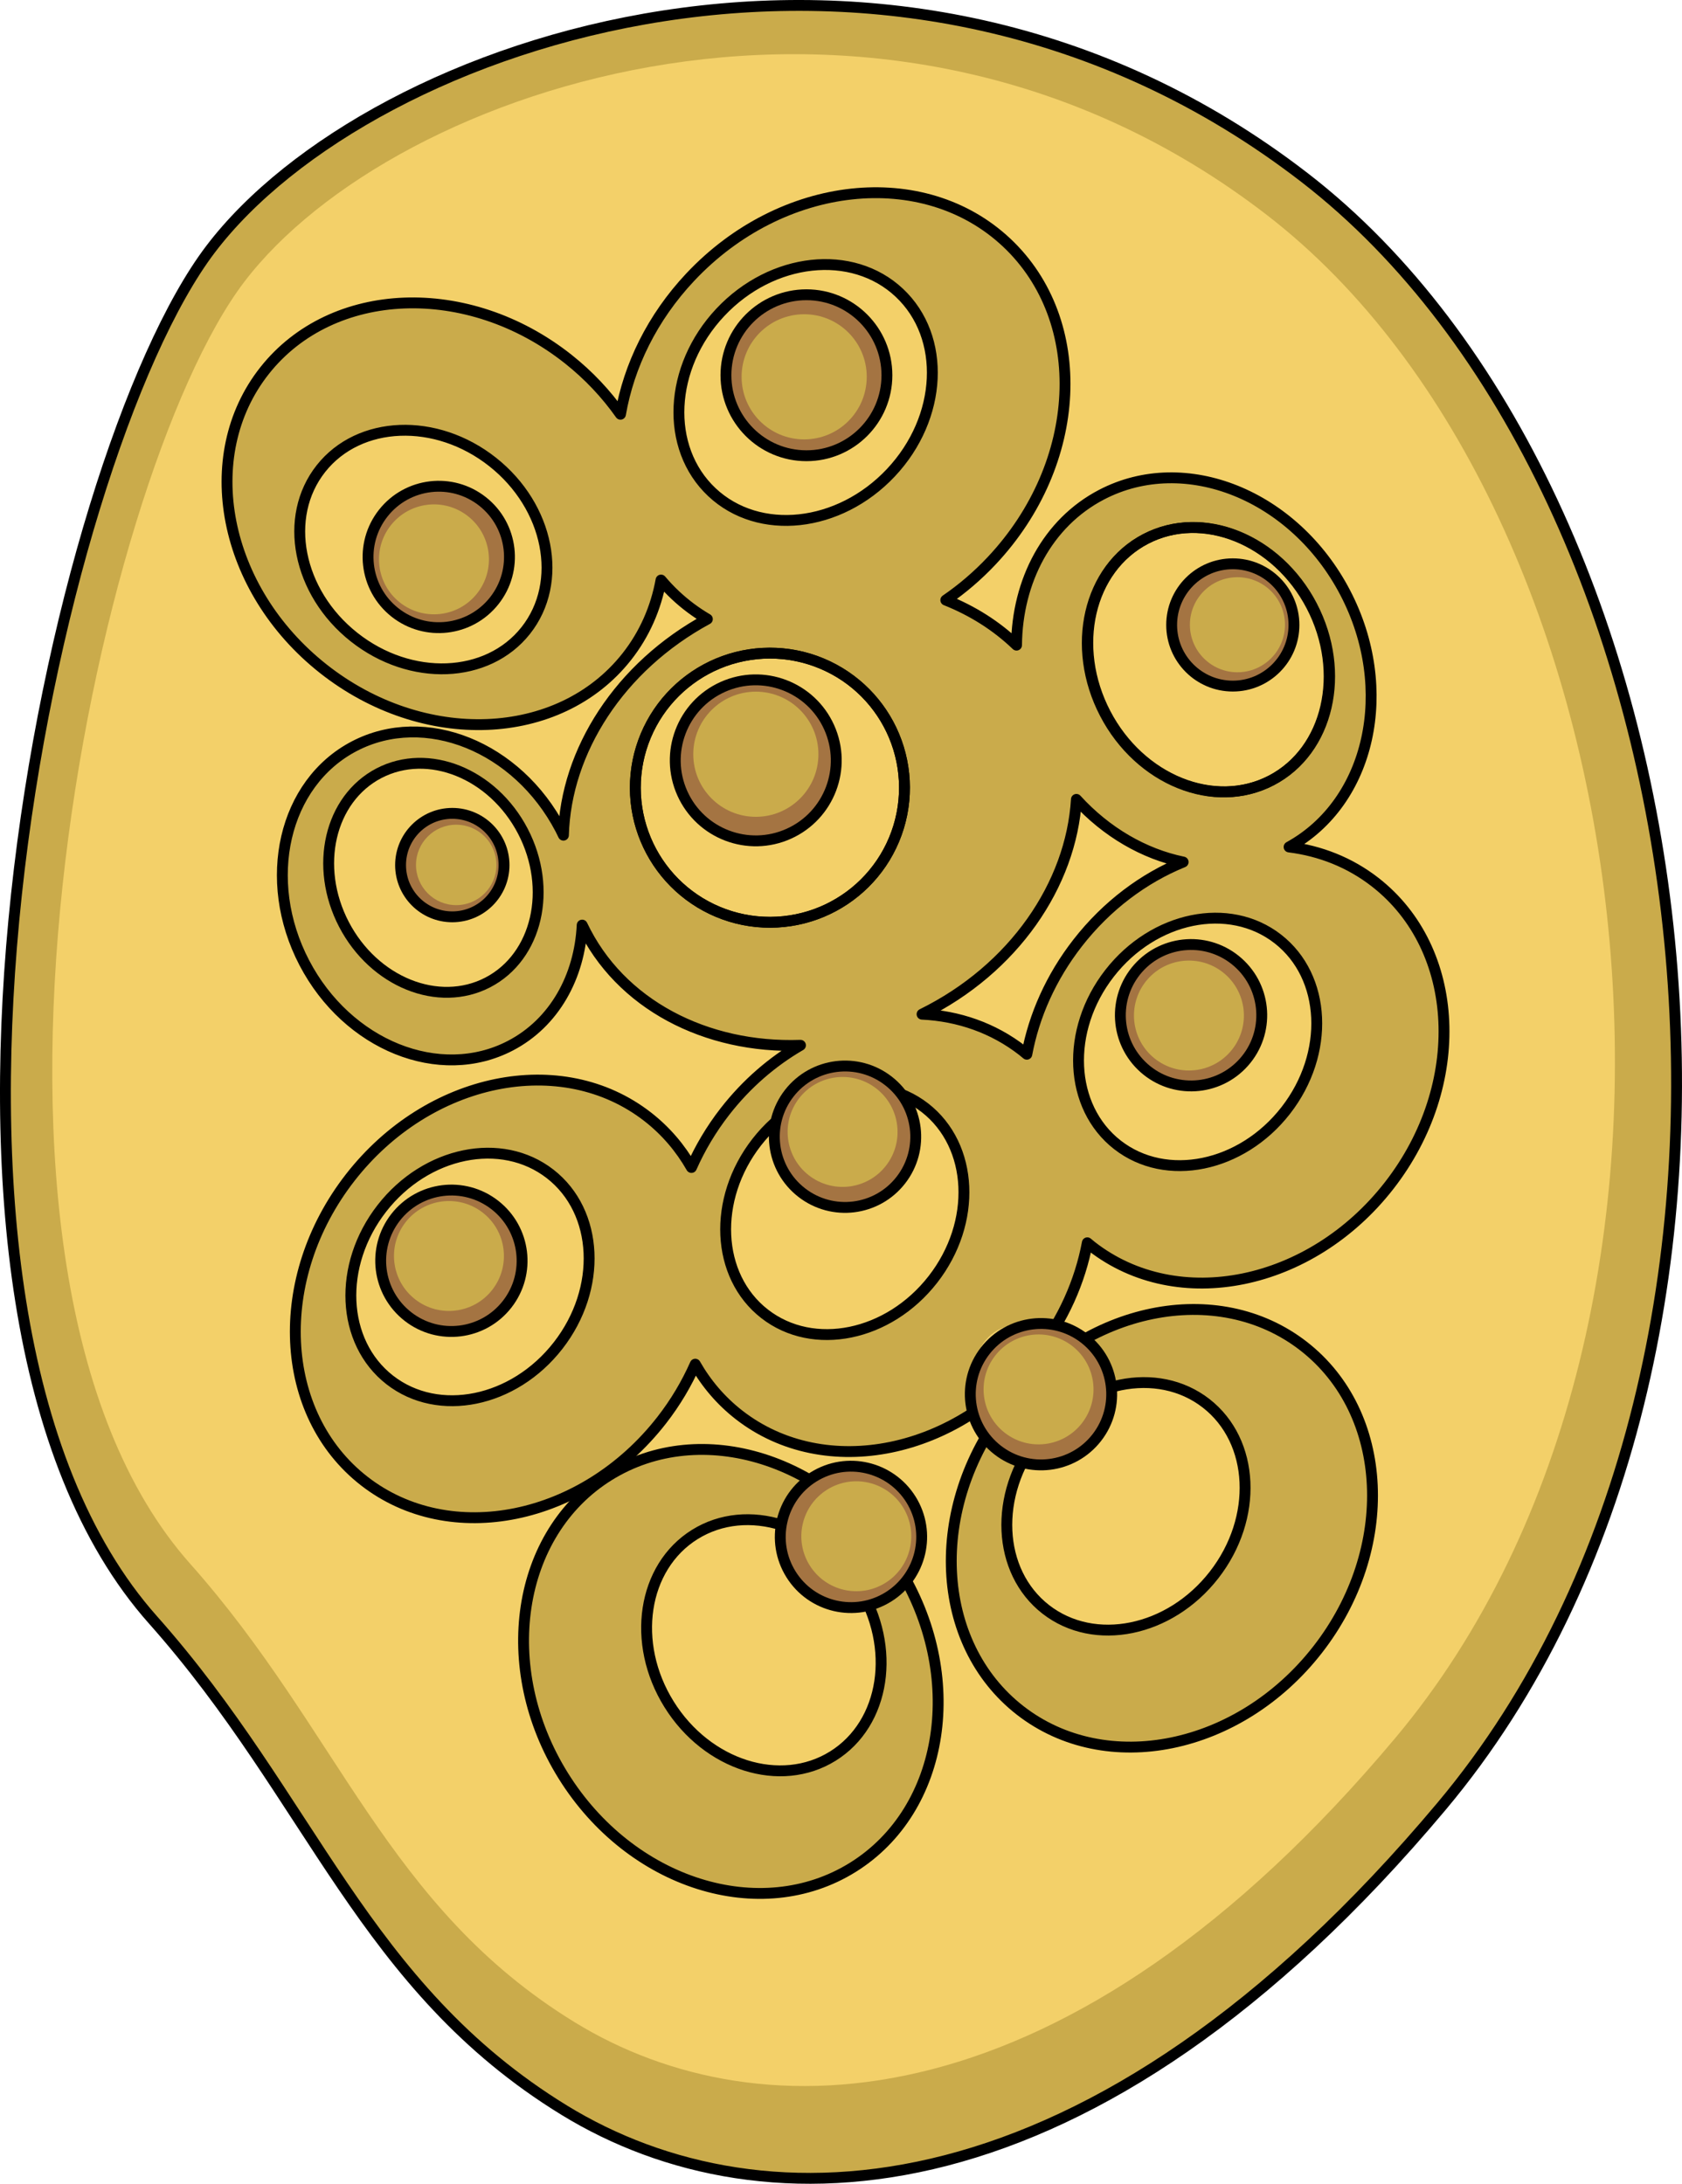<?xml version="1.0" encoding="utf-8"?>
<!-- Generator: Adobe Illustrator 16.0.0, SVG Export Plug-In . SVG Version: 6.00 Build 0)  -->
<!DOCTYPE svg PUBLIC "-//W3C//DTD SVG 1.1//EN" "http://www.w3.org/Graphics/SVG/1.1/DTD/svg11.dtd">
<svg version="1.1" id="Layer_1" xmlns="http://www.w3.org/2000/svg" xmlns:xlink="http://www.w3.org/1999/xlink" x="0px" y="0px"
	 width="387.055px" height="502.5px" viewBox="0 0 387.055 502.5" enable-background="new 0 0 387.055 502.5" xml:space="preserve">
<g>
	<path fill="#CAAB4B" d="M331.774,415.581c-80.615,96.142-156.248,97.99-201.912,69.999
		c-46.429-28.461-57.923-71.517-94.671-112.845C-29.575,299.89,11.781,105.627,48.463,57.33
		C85.147,9.032,205.817-32.013,300.192,40.854C394.565,113.72,419.286,311.216,331.774,415.581z"/>
	<path fill="#F3D069" d="M321.097,399.904c-75.383,89.9-146.105,91.63-188.806,65.455c-43.415-26.612-54.163-66.875-88.525-105.521
		c-60.563-68.117-21.892-249.77,12.409-294.931C90.477,19.744,203.313-18.637,291.565,49.5
		C379.812,117.637,402.927,302.313,321.097,399.904z"/>
	<path fill="none" stroke="#000000" stroke-width="2.5" stroke-linecap="round" stroke-linejoin="round" stroke-miterlimit="10" d="
		M331.774,415.581c-80.615,96.142-156.248,97.99-201.912,69.999c-46.429-28.461-57.923-71.517-94.671-112.845
		C-29.575,299.89,11.781,105.627,48.463,57.33C85.147,9.032,205.817-32.013,300.192,40.854
		C394.565,113.72,419.286,311.216,331.774,415.581z"/>
	<path fill="#A47442" d="M116.709,300.104c-5.519,7.093-15.738,8.364-22.83,2.845c-7.09-5.52-8.364-15.739-2.848-22.833
		c5.523-7.088,15.743-8.363,22.834-2.843C120.956,282.79,122.23,293.015,116.709,300.104z"/>
	<path fill="#CAAB4B" d="M113.292,296.779c-4.291,5.513-12.24,6.502-17.751,2.212c-5.512-4.29-6.502-12.235-2.214-17.751
		c4.294-5.51,12.239-6.501,17.754-2.21C116.592,283.319,117.583,291.268,113.292,296.779z"/>
	<path fill="#CAAB4B" d="M149.042,256.982c-19.796-15.414-50.448-9.146-68.465,13.996c-18.019,23.146-16.571,54.4,3.228,69.81
		c19.796,15.412,50.45,9.146,68.465-14C170.288,303.645,168.841,272.39,149.042,256.982z M128.429,309.62
		c-10.191,13.093-27.53,16.637-38.73,7.92c-11.199-8.718-12.017-26.397-1.824-39.49c10.19-13.092,27.53-16.639,38.729-7.919
		C137.802,278.849,138.622,296.529,128.429,309.62z"/>
	<path fill="none" stroke="#000000" stroke-width="2.5" stroke-linecap="round" stroke-linejoin="round" stroke-miterlimit="10" d="
		M116.709,300.104c-5.519,7.093-15.738,8.364-22.83,2.845c-7.09-5.52-8.364-15.739-2.848-22.833
		c5.523-7.088,15.743-8.363,22.834-2.843C120.956,282.79,122.23,293.015,116.709,300.104z"/>
	<g>
		<path fill="none" d="M294.003,216.141c-11.197-8.72-28.535-5.173-38.727,7.919c-10.193,13.092-9.375,30.771,1.824,39.488
			c11.199,8.719,28.539,5.174,38.73-7.918C306.022,242.538,305.202,224.858,294.003,216.141z"/>
		<path fill="#CAAB4B" d="M316.442,202.991c-19.795-15.414-50.447-9.146-68.463,13.998c-18.021,23.145-16.572,54.401,3.227,69.81
			c19.797,15.411,50.451,9.145,68.465-14.001C337.688,249.654,336.243,218.399,316.442,202.991z M295.831,255.631
			c-10.191,13.092-27.531,16.637-38.73,7.918c-11.199-8.717-12.018-26.396-1.824-39.488c10.191-13.093,27.529-16.639,38.727-7.919
			C305.202,224.858,306.022,242.538,295.831,255.631z"/>
	</g>
	
		<ellipse transform="matrix(0.789 0.614 -0.614 0.789 205.449 -118.681)" fill="none" stroke="#000000" stroke-width="2.5" stroke-linecap="round" stroke-linejoin="round" stroke-miterlimit="10" cx="275.554" cy="239.846" rx="25.697" ry="30.039"/>
	<path fill="#CAAB4B" d="M196.259,429.682c21.297-13.262,25.99-44.196,10.484-69.09c-15.508-24.897-45.344-34.322-66.639-21.057
		c-21.293,13.265-25.988,44.199-10.48,69.093C145.131,433.524,174.966,442.949,196.259,429.682z M153.964,392.174
		c-8.773-14.081-6.118-31.582,5.93-39.085c12.045-7.504,28.922-2.172,37.693,11.912c8.773,14.083,6.119,31.58-5.928,39.083
		S162.735,406.258,153.964,392.174z"/>
	<path fill="#CAAB4B" d="M235.29,241.762c-19.795-15.413-50.449-9.145-68.465,13.998c-18.02,23.145-16.571,54.399,3.229,69.811
		c19.795,15.409,50.449,9.145,68.465-14.001C256.536,288.426,255.089,257.171,235.29,241.762z M214.677,294.4
		c-10.191,13.093-27.529,16.639-38.73,7.92c-11.199-8.717-12.016-26.396-1.824-39.489c10.191-13.092,27.531-16.638,38.729-7.919
		C224.05,263.63,224.87,281.309,214.677,294.4z"/>
	<path fill="none" stroke="#000000" stroke-width="2.5" stroke-linecap="round" stroke-linejoin="round" stroke-miterlimit="10" d="
		M196.259,429.682c21.297-13.262,25.99-44.196,10.484-69.09c-15.508-24.897-45.344-34.322-66.639-21.057
		c-21.293,13.265-25.988,44.199-10.48,69.093C145.131,433.524,174.966,442.949,196.259,429.682z M153.964,392.174
		c-8.773-14.081-6.118-31.582,5.93-39.085c12.045-7.504,28.922-2.172,37.693,11.912c8.773,14.083,6.119,31.58-5.928,39.083
		S162.735,406.258,153.964,392.174z"/>
	<path fill="#A47442" d="M182.015,362.252c-4.754-7.628-2.422-17.659,5.207-22.41c7.625-4.749,17.656-2.42,22.412,5.205
		c4.748,7.629,2.418,17.662-5.209,22.412C196.8,372.209,186.763,369.88,182.015,362.252z"/>
	<path fill="#CAAB4B" d="M186.313,360.191c-3.693-5.93-1.881-13.733,4.049-17.426c5.928-3.692,13.727-1.881,17.424,4.048
		c3.689,5.932,1.879,13.73-4.051,17.426C197.808,367.932,190.007,366.119,186.313,360.191z"/>
	<path fill="none" stroke="#000000" stroke-width="2.5" stroke-linecap="round" stroke-linejoin="round" stroke-miterlimit="10" d="
		M182.015,362.252c-4.754-7.628-2.422-17.659,5.207-22.41c7.625-4.749,17.656-2.42,22.412,5.205
		c4.748,7.629,2.418,17.662-5.209,22.412C196.8,372.209,186.763,369.88,182.015,362.252z"/>
	<circle fill="#F1CF6A" cx="234.27" cy="314.541" r="9.675"/>
	<path fill="#CAAB4B" d="M60.882,85.281c-15.565,19.679-9.532,50.379,13.473,68.571c23.007,18.195,54.272,16.987,69.833-2.693
		c15.563-19.678,9.53-50.378-13.477-68.571C107.707,64.395,76.442,65.602,60.882,85.281z M113.361,106.297
		c13.015,10.29,16.427,27.658,7.623,38.789c-8.802,11.133-26.488,11.815-39.502,1.522c-13.014-10.291-16.427-27.657-7.622-38.789
		C82.663,96.688,100.347,96.005,113.361,106.297z"/>
	<circle fill="#A47442" cx="185.573" cy="86.347" r="18.521"/>
	<circle fill="#CAAB4B" cx="185.053" cy="86.708" r="14.399"/>
	<path fill="#CAAB4B" d="M231.657,55.837c-19.16-18.017-51.764-14.462-72.82,7.937c-21.063,22.4-22.598,55.161-3.436,73.175
		c19.158,18.014,51.764,14.461,72.82-7.939C249.28,106.609,250.817,73.849,231.657,55.837z M205.013,108.766
		c-11.912,12.672-30.355,14.682-41.193,4.491c-10.842-10.19-9.971-28.722,1.943-41.393c11.912-12.67,30.355-14.682,41.193-4.49
		C217.794,77.564,216.925,96.095,205.013,108.766z"/>
	
		<circle fill="none" stroke="#000000" stroke-width="2.5" stroke-linecap="round" stroke-linejoin="round" stroke-miterlimit="10" cx="185.573" cy="86.347" r="18.521"/>
	<path fill="#CAAB4B" d="M309.56,136.393c-11.727-22.498-36.83-32.599-56.072-22.566c-19.244,10.03-25.338,36.396-13.609,58.89
		c11.727,22.494,36.832,32.597,56.072,22.564C315.194,185.252,321.286,158.886,309.56,136.393z M292.62,179.555
		c-13.121,6.842-30.238-0.047-38.236-15.386c-7.998-15.339-3.842-33.318,9.281-40.158c13.121-6.841,30.24,0.047,38.234,15.389
		C309.896,154.738,305.743,172.718,292.62,179.555z"/>
	<path fill="#F3D069" d="M263.665,124.011c-13.123,6.84-17.279,24.819-9.281,40.158c7.998,15.338,25.115,22.228,38.236,15.386
		c13.123-6.837,17.275-24.817,9.279-40.155C293.905,124.058,276.786,117.17,263.665,124.011z"/>
	<circle fill="#A47442" cx="283.688" cy="143.804" r="14.071"/>
	<circle fill="#CAAB4B" cx="284.754" cy="143.757" r="10.939"/>
	
		<ellipse transform="matrix(0.462 0.887 -0.887 0.462 284.161 -165.022)" fill="none" stroke="#000000" stroke-width="2.5" stroke-linecap="round" stroke-linejoin="round" stroke-miterlimit="10" cx="278.143" cy="151.783" rx="31.319" ry="26.794"/>
	<path fill="none" stroke="#000000" stroke-width="2.5" stroke-linecap="round" stroke-linejoin="round" stroke-miterlimit="10" d="
		M263.665,124.011c-13.123,6.84-17.279,24.819-9.281,40.158c7.998,15.338,25.115,22.228,38.236,15.386
		c13.123-6.837,17.275-24.817,9.279-40.155C293.905,124.058,276.786,117.17,263.665,124.011z"/>
	
		<circle fill="none" stroke="#000000" stroke-width="2.5" stroke-linecap="round" stroke-linejoin="round" stroke-miterlimit="10" cx="283.688" cy="143.804" r="14.071"/>
	<path fill="#CAAB4B" d="M128.969,190.795c-9.922-19.033-31.159-27.579-47.438-19.091c-16.28,8.485-21.435,30.791-11.513,49.82
		c9.92,19.03,31.16,27.578,47.437,19.091C133.735,232.131,138.889,209.823,128.969,190.795z M112.356,226.074
		c-11.365,5.926-26.195-0.042-33.122-13.33c-6.927-13.287-3.327-28.861,8.039-34.785c11.366-5.926,26.194,0.04,33.122,13.33
		C127.322,204.574,123.723,220.149,112.356,226.074z"/>
	<circle fill="#A47442" cx="104.082" cy="199.064" r="11.904"/>
	<circle fill="#CAAB4B" cx="104.983" cy="199.025" r="9.255"/>
	
		<ellipse transform="matrix(0.462 0.887 -0.887 0.462 232.81 20.121)" fill="none" stroke="#000000" stroke-width="2.5" stroke-linecap="round" stroke-linejoin="round" stroke-miterlimit="10" cx="99.814" cy="202.017" rx="27.13" ry="23.209"/>
	
		<circle fill="none" stroke="#000000" stroke-width="2.5" stroke-linecap="round" stroke-linejoin="round" stroke-miterlimit="10" cx="104.082" cy="199.064" r="11.904"/>
	<path fill="#A47442" d="M181.513,191.852c-9.33,4.199-20.293,0.039-24.492-9.291c-4.195-9.329-0.035-20.292,9.291-24.492
		c9.332-4.195,20.295-0.037,24.49,9.292C195.001,176.688,190.841,187.657,181.513,191.852z"/>
	<circle fill="#CAAB4B" cx="173.932" cy="173.555" r="14.4"/>
	<path fill="none" stroke="#000000" stroke-width="2.5" stroke-linecap="round" stroke-linejoin="round" stroke-miterlimit="10" d="
		M181.513,191.852c-9.33,4.199-20.293,0.039-24.492-9.291c-4.195-9.329-0.035-20.292,9.291-24.492
		c9.332-4.195,20.295-0.037,24.49,9.292C195.001,176.688,190.841,187.657,181.513,191.852z"/>
	<path fill="#A47442" d="M286.249,244.413c-5.965,6.721-16.246,7.332-22.967,1.366c-6.721-5.965-7.332-16.245-1.369-22.969
		c5.967-6.717,16.248-7.332,22.969-1.365C291.601,227.408,292.214,237.694,286.249,244.413z"/>
	<path fill="#CAAB4B" d="M283.052,242.078c-4.637,5.225-12.633,5.701-17.857,1.063c-5.223-4.637-5.699-12.629-1.063-17.857
		c4.639-5.222,12.631-5.699,17.855-1.061C287.212,228.859,287.688,236.854,283.052,242.078z"/>
	<path fill="none" stroke="#000000" stroke-width="2.5" stroke-linecap="round" stroke-linejoin="round" stroke-miterlimit="10" d="
		M286.249,244.413c-5.965,6.721-16.246,7.332-22.967,1.366c-6.721-5.965-7.332-16.245-1.369-22.969
		c5.967-6.717,16.248-7.332,22.969-1.365C291.601,227.408,292.214,237.694,286.249,244.413z"/>
	<path fill="#A47442" d="M111.058,115.397c7.049,5.572,8.243,15.803,2.669,22.852c-5.573,7.048-15.803,8.244-22.853,2.672
		c-7.047-5.576-8.245-15.805-2.67-22.854C93.776,111.019,104.01,109.821,111.058,115.397z"/>
	<path fill="#CAAB4B" d="M107.708,118.79c5.479,4.333,6.409,12.29,2.076,17.768c-4.334,5.479-12.285,6.408-17.768,2.077
		c-5.477-4.336-6.408-12.288-2.074-17.769C94.274,115.386,102.229,114.458,107.708,118.79z"/>
	<path fill="none" stroke="#000000" stroke-width="2.5" stroke-linecap="round" stroke-linejoin="round" stroke-miterlimit="10" d="
		M111.058,115.397c7.049,5.572,8.243,15.803,2.669,22.852c-5.573,7.048-15.803,8.244-22.853,2.672
		c-7.047-5.576-8.245-15.805-2.67-22.854C93.776,111.019,104.01,109.821,111.058,115.397z"/>
	<g>
		<path fill="#CAAB4B" d="M243.845,162.468c-11.717-26.051-45.902-36.06-76.35-22.361c-30.455,13.699-45.635,45.921-33.916,71.97
			c11.718,26.046,45.902,36.059,76.349,22.357C240.382,220.734,255.563,188.513,243.845,162.468z M205.763,193.131
			c-6.555,15.792-24.676,23.281-40.469,16.725c-15.795-6.557-23.282-24.675-16.726-40.467c6.556-15.795,24.673-23.287,40.47-16.73
			C204.831,159.215,212.319,177.336,205.763,193.131z"/>
	</g>
	<path fill="none" stroke="#000000" stroke-width="2.5" stroke-linecap="round" stroke-linejoin="round" stroke-miterlimit="10" d="
		M316.442,202.991c-5.854-4.558-12.658-7.205-19.803-8.096c18.691-10.296,24.504-36.284,12.92-58.503
		c-11.727-22.498-36.83-32.599-56.072-22.566c-12.482,6.506-19.424,19.886-19.566,34.623c-4.617-4.434-10.146-7.926-16.277-10.363
		c3.744-2.563,7.301-5.591,10.578-9.078c21.059-22.4,22.596-55.161,3.436-73.172c-19.16-18.017-51.764-14.462-72.82,7.937
		c-8.768,9.324-14.139,20.442-16.055,31.545c-3.27-4.639-7.299-8.956-12.07-12.729c-23.005-18.193-54.27-16.986-69.829,2.693
		c-15.565,19.679-9.532,50.379,13.473,68.571c23.007,18.195,54.272,16.987,69.833-2.693c4.158-5.258,6.76-11.306,7.922-17.688
		c1.02,1.209,2.115,2.372,3.291,3.476c2.279,2.144,4.754,3.972,7.373,5.51c-20.208,10.948-32.582,30.363-33.122,49.722
		c-0.222-0.463-0.445-0.926-0.684-1.385c-9.922-19.033-31.159-27.579-47.438-19.091c-16.28,8.485-21.435,30.791-11.513,49.82
		c9.92,19.03,31.16,27.578,47.437,19.091c10.122-5.275,15.938-15.894,16.511-27.745c8.663,18.288,28.545,28.43,50.233,27.657
		c-6.426,3.719-12.385,8.825-17.373,15.232c-3.18,4.086-5.74,8.426-7.715,12.885c-2.533-4.441-5.887-8.408-10.068-11.662
		c-19.796-15.414-50.448-9.146-68.465,13.996c-18.019,23.146-16.571,54.4,3.228,69.81c19.796,15.412,50.45,9.146,68.465-14
		c3.18-4.084,5.74-8.425,7.715-12.883c2.533,4.442,5.887,8.41,10.068,11.665c19.795,15.409,50.449,9.145,68.465-14.001
		c6.152-7.904,10.031-16.755,11.689-25.597c0.332,0.276,0.656,0.56,0.998,0.826c19.797,15.411,50.451,9.145,68.465-14.001
		C337.688,249.654,336.243,218.399,316.442,202.991z M120.984,145.088c-8.802,11.133-26.488,11.815-39.502,1.522
		c-13.014-10.291-16.427-27.657-7.622-38.789c8.803-11.132,26.487-11.815,39.501-1.523
		C126.375,116.589,129.788,133.957,120.984,145.088z M128.429,309.62c-10.191,13.093-27.53,16.637-38.73,7.92
		c-11.199-8.718-12.017-26.397-1.824-39.49c10.19-13.092,27.53-16.639,38.729-7.919C137.802,278.849,138.622,296.529,128.429,309.62
		z M163.819,113.257c-10.842-10.19-9.971-28.722,1.943-41.393c11.912-12.67,30.355-14.682,41.193-4.49
		c10.838,10.19,9.969,28.721-1.943,41.392C193.101,121.438,174.657,123.448,163.819,113.257z M214.677,294.4
		c-10.191,13.093-27.529,16.639-38.73,7.92c-11.199-8.717-12.016-26.396-1.824-39.489c10.191-13.092,27.531-16.638,38.729-7.919
		C224.05,263.63,224.87,281.309,214.677,294.4z M247.979,216.989c-6.154,7.905-10.035,16.755-11.691,25.597
		c-0.332-0.275-0.656-0.557-0.998-0.824c-6.75-5.257-14.766-7.987-23.111-8.391c21.102-10.385,34.324-29.818,35.52-49.429
		c6.889,7.562,15.582,12.57,24.559,14.418C263.218,202.044,254.716,208.336,247.979,216.989z"/>
	
		<circle fill="none" stroke="#000000" stroke-width="2.5" stroke-linecap="round" stroke-linejoin="round" stroke-miterlimit="10" cx="177.166" cy="181.257" r="30.965"/>
	<path fill="none" stroke="#000000" stroke-width="2.5" stroke-linecap="round" stroke-linejoin="round" stroke-miterlimit="10" d="
		M189.038,152.659c-15.797-6.557-33.914,0.935-40.47,16.73c-6.556,15.792,0.931,33.91,16.726,40.467
		c15.793,6.556,33.914-0.933,40.469-16.725C212.319,177.336,204.831,159.215,189.038,152.659z"/>
	<path fill="#A47442" d="M207.294,271.559c-5.52,7.093-15.738,8.364-22.83,2.845s-8.365-15.738-2.848-22.832
		c5.523-7.088,15.742-8.364,22.832-2.843C211.54,254.245,212.815,264.471,207.294,271.559z"/>
	<path fill="#CAAB4B" d="M203.874,268.235c-4.289,5.512-12.238,6.503-17.75,2.212s-6.502-12.236-2.213-17.752
		c4.293-5.51,12.238-6.501,17.752-2.21C207.175,254.776,208.167,262.724,203.874,268.235z"/>
	<path fill="none" stroke="#000000" stroke-width="2.5" stroke-linecap="round" stroke-linejoin="round" stroke-miterlimit="10" d="
		M207.294,271.559c-5.52,7.093-15.738,8.364-22.83,2.845s-8.365-15.738-2.848-22.832c5.523-7.088,15.742-8.364,22.832-2.843
		C211.54,254.245,212.815,264.471,207.294,271.559z"/>
	<path fill="#CAAB4B" d="M299.989,309.765c-19.797-15.413-50.449-9.146-68.465,13.999c-18.02,23.145-16.572,54.399,3.227,69.81
		c19.797,15.411,50.449,9.145,68.465-14.001C321.233,356.43,319.788,325.174,299.989,309.765z M279.376,362.404
		c-10.191,13.092-27.531,16.637-38.73,7.92c-11.201-8.719-12.018-26.397-1.824-39.489c10.189-13.093,27.529-16.639,38.729-7.92
		C288.749,331.633,289.567,349.313,279.376,362.404z"/>
	<path fill="none" stroke="#000000" stroke-width="2.5" stroke-linecap="round" stroke-linejoin="round" stroke-miterlimit="10" d="
		M299.989,309.765c-19.797-15.413-50.449-9.146-68.465,13.999c-18.02,23.145-16.572,54.399,3.227,69.81
		c19.797,15.411,50.449,9.145,68.465-14.001C321.233,356.43,319.788,325.174,299.989,309.765z M279.376,362.404
		c-10.191,13.092-27.531,16.637-38.73,7.92c-11.201-8.719-12.018-26.397-1.824-39.489c10.189-13.093,27.529-16.639,38.729-7.92
		C288.749,331.633,289.567,349.313,279.376,362.404z"/>
	<path fill="#A47442" d="M252.388,330.809c-5.52,7.091-15.74,8.363-22.832,2.844c-7.09-5.52-8.363-15.738-2.846-22.832
		c5.521-7.089,15.742-8.364,22.832-2.843C256.632,313.494,257.909,323.719,252.388,330.809z"/>
	<path fill="#CAAB4B" d="M248.968,327.483c-4.291,5.513-12.24,6.503-17.752,2.212c-5.51-4.29-6.502-12.236-2.211-17.75
		c4.293-5.511,12.238-6.502,17.752-2.211C252.269,314.024,253.259,321.972,248.968,327.483z"/>
	<path fill="none" stroke="#000000" stroke-width="2.5" stroke-linecap="round" stroke-linejoin="round" stroke-miterlimit="10" d="
		M252.388,330.809c-5.52,7.091-15.74,8.363-22.832,2.844c-7.09-5.52-8.363-15.738-2.846-22.832
		c5.521-7.089,15.742-8.364,22.832-2.843C256.632,313.494,257.909,323.719,252.388,330.809z"/>
</g>
</svg>
